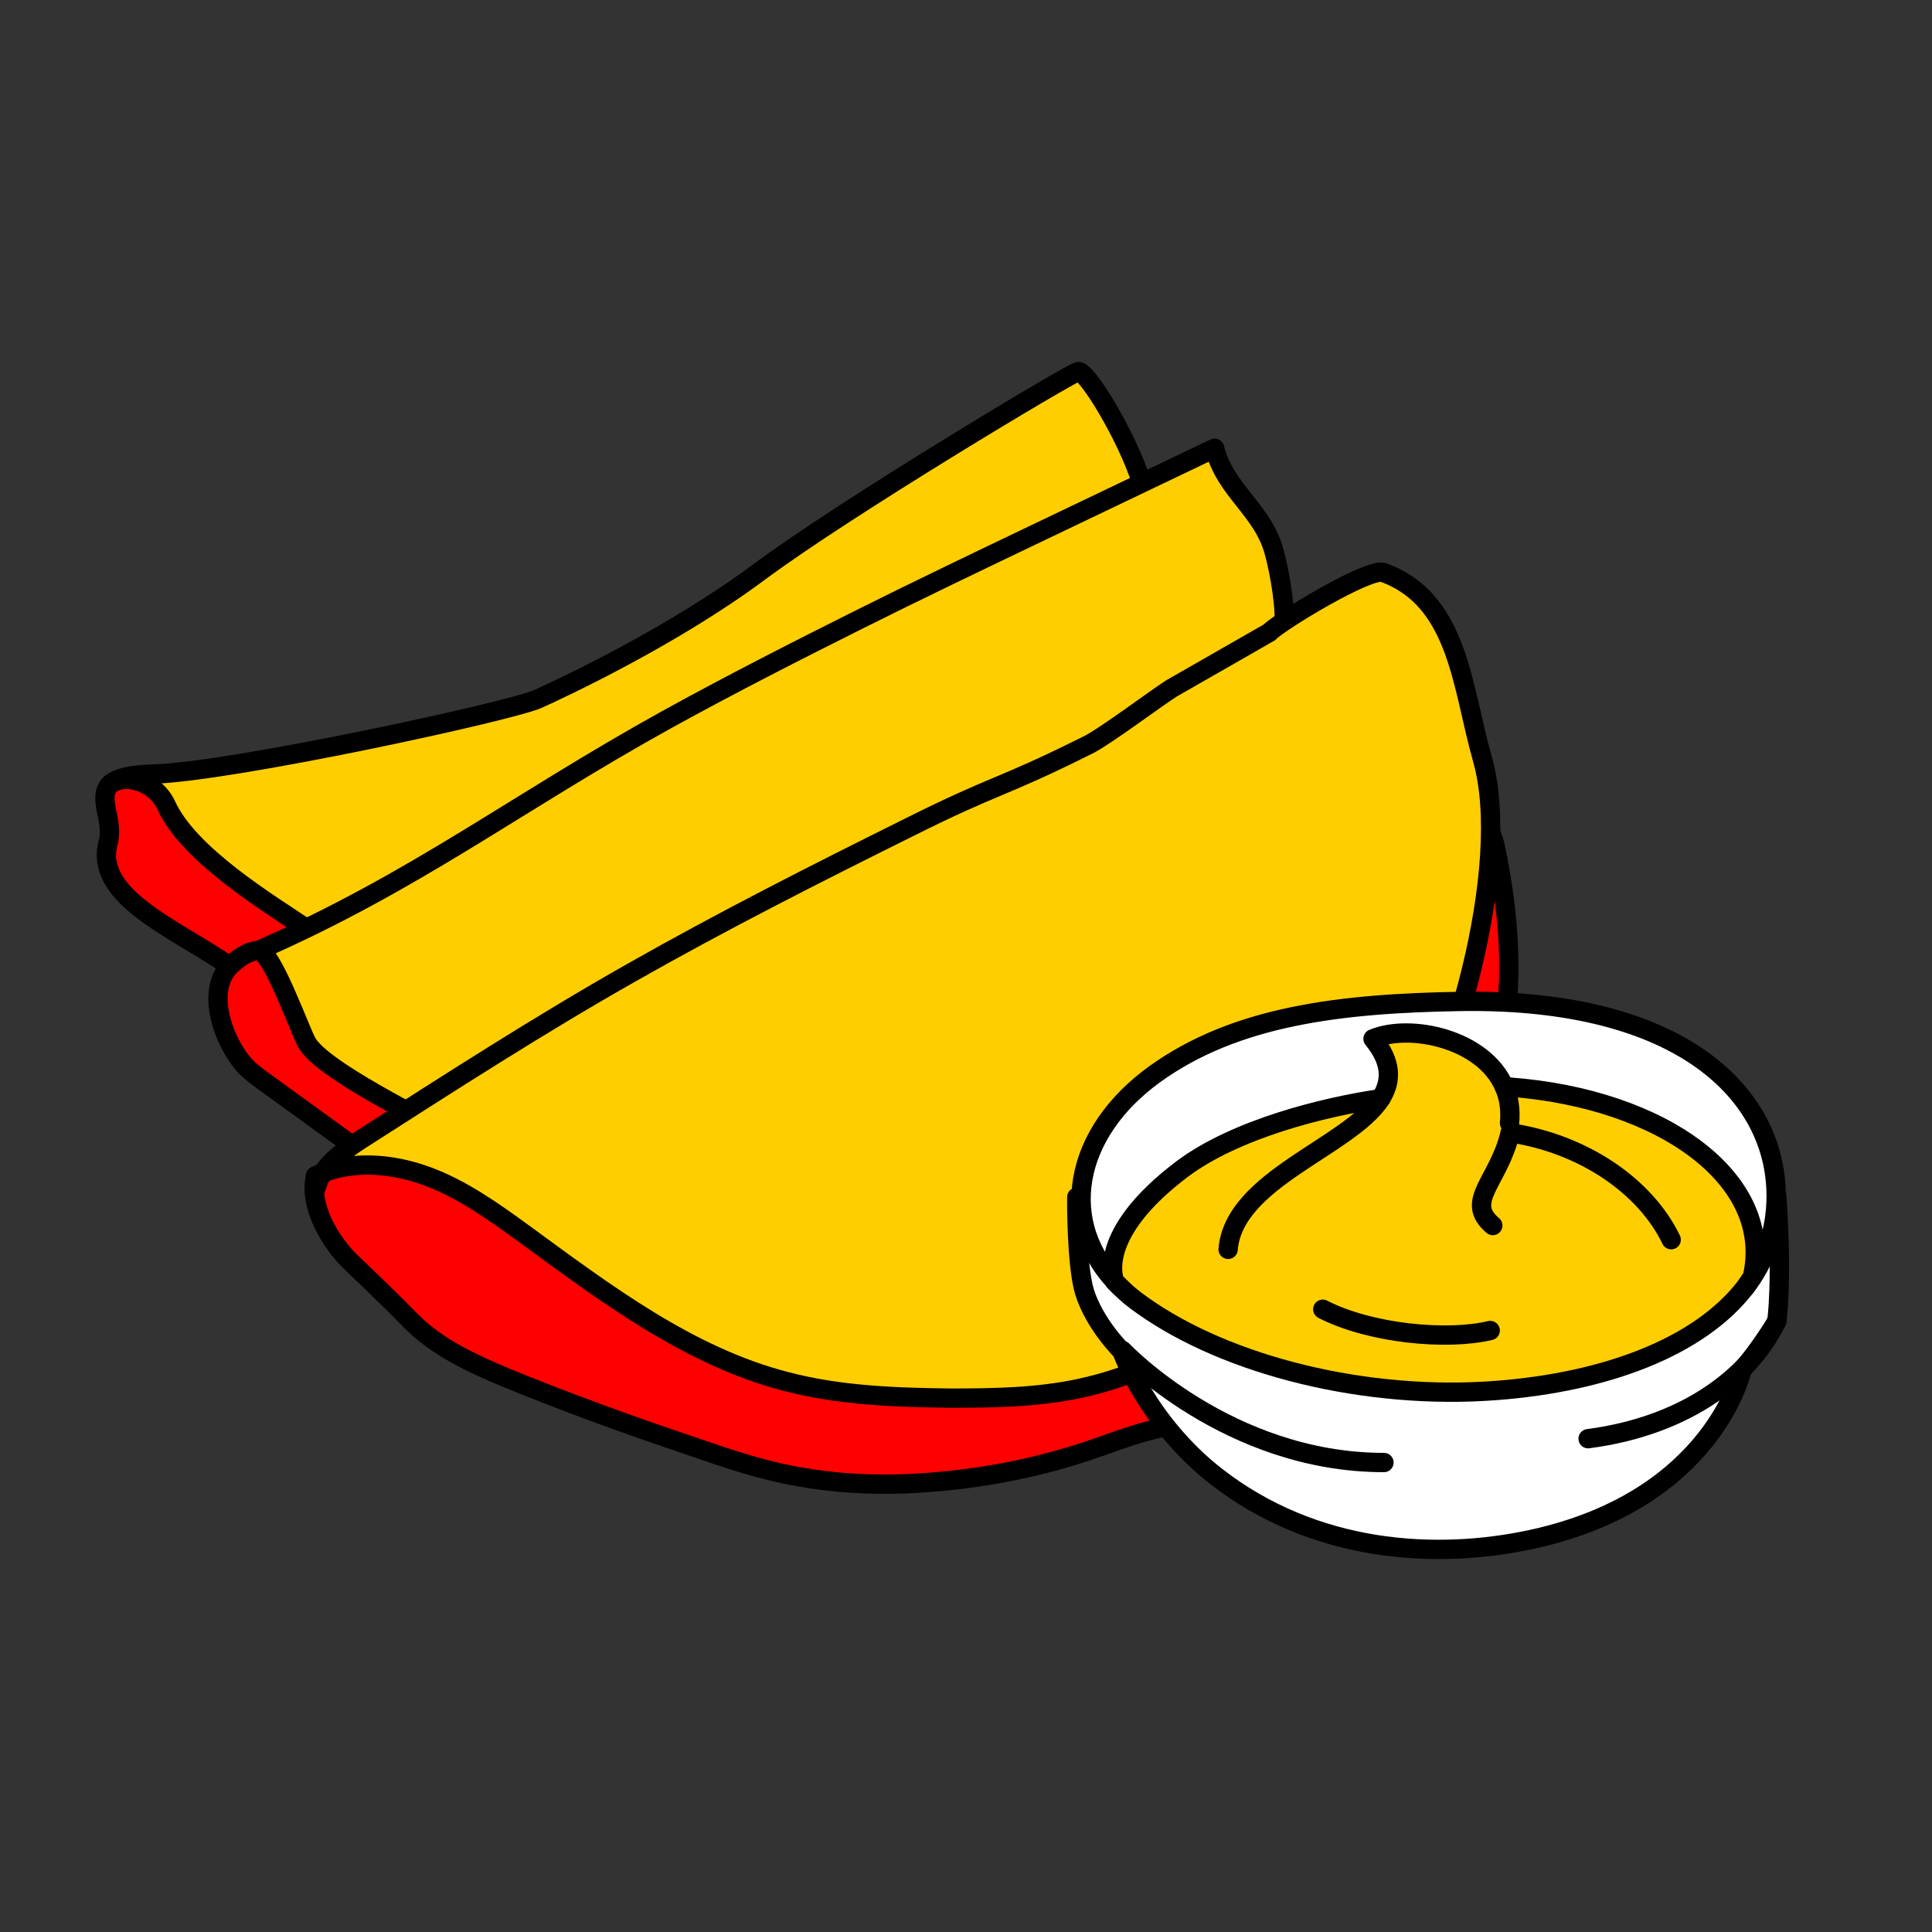 <?xml version="1.0" encoding="utf-8"?>
<!-- Generator: Adobe Illustrator 23.0.1, SVG Export Plug-In . SVG Version: 6.00 Build 0)  -->
<svg version="1.1" id="Layer_1" xmlns="http://www.w3.org/2000/svg" xmlns:xlink="http://www.w3.org/1999/xlink" x="0px" y="0px"
	 viewBox="0 0 300 300" style="enable-background:new 0 0 300 300;" xml:space="preserve">
<rect x="0" y="0" width="300" height="300" fill="#333333" stroke="none"/>
<style type="text/css">
	.st0{fill:#FF0000;stroke:#000000;stroke-width:3;stroke-linecap:round;stroke-linejoin:round;stroke-miterlimit:10;}
	.st1{fill:#FFCE00;stroke:#000000;stroke-width:3;stroke-linecap:round;stroke-linejoin:round;stroke-miterlimit:10;}
	.st2{fill:#FFFFFF;stroke:#000000;stroke-width:3;stroke-linecap:round;stroke-linejoin:round;stroke-miterlimit:10;}
	.st3{fill:none;stroke:#000000;stroke-width:3;stroke-linecap:round;stroke-linejoin:round;stroke-miterlimit:10;}
	.st4{fill:none;}
</style>
<g>
	<path class="st0" d="M25.8,125c-1.9-4-7-5-8.9-3c-1.7,2.1,0.8,5.5-0.1,8.8c-2.9,10.6,18.1,15.8,23.3,23.4c0,0,4.7-2.5,12.2-6.5
		l-4.7-3.5C42,140.4,29.3,132.8,25.8,125z"/>
	<path class="st1" d="M177.3,75c-2.3-7.3-8.6-17.6-9.9-17.3s-36.2,21.2-49.5,31.1s-30.3,17.9-34.3,19.7c-4,1.9-47.9,11.4-59.9,11.7
		c-4,0.1-6,0.8-6.8,1.8c1.9-2,7-1,8.9,3c3.5,7.8,16.2,15.4,21.8,19.2l4.7,3.5c32.4-17.3,117.8-62.8,119.3-63.5
		C173.5,83.5,178.2,77.9,177.3,75z"/>
</g>
<g>
	<g>
		<path class="st0" d="M47.6,161.8c-1-1.8-5.5-14.4-7.5-14.2c-1.6,0.1-3,1.1-4.2,2.2c-3.9,3.6-1.6,11.1,1.7,15.2
			c0.9,1.1,2.1,2,3.2,2.8c7.9,5.7,15.7,11.4,23.6,17.1l10.9-6.1C65.1,173.6,49.7,165.9,47.6,161.8z"/>
		<path class="st1" d="M199.3,97.9c0.5-2.9-0.6-9.1-1.4-12c-1.7-6.7-7.6-9.6-9.3-16.3c-9.2,4.4-18.4,8.8-27.6,13.2
			c-9.2,4.4-18.4,8.8-27.6,13.4c-10,5-20,10.1-29.8,15.5c-23.5,13-38.9,25.1-63.5,35.9c2-0.2,6.5,12.4,7.5,14.2
			c2.1,4.1,17.5,11.8,27.7,17l117.3-66C195.6,112.6,198.7,100.8,199.3,97.9z"/>
	</g>
	<path class="st0" d="M232.1,131.1c-0.6-2.6-6.1-12.7-7.3-15.1C221.6,109.6,49,182.6,49,182.6c-1.1,4.6,2.3,10.3,5.4,13.3
		c3.1,3,6.2,5.9,9.3,9.1c4.2,4.3,9.8,6.8,15.3,9.1c9.3,3.8,18.7,7.2,28.2,10.4c5.5,1.9,11,3.8,16.8,4.8c5.5,1,11,1.3,16.6,1.1
		c9.7-0.4,19.4-2.1,28.6-5.2c4.4-1.5,8.8-3.3,13.4-3.9c1.9-0.3,3.9-0.3,5.8-0.9c1.8-0.6,3.5-1.6,5.1-2.6c4.8-3,9.7-6.1,14.5-9.1
		c5.1-3.2,16.4-18.9,18.5-24.4C232.8,167.4,237.1,154.6,232.1,131.1z"/>
	<path class="st1" d="M49,182.6c5.3-2.5,11.7-2,17.2,0s10.4,5.5,15.2,9c12.6,9.2,25.5,19,40.6,22.9c8.3,2.2,17,2.5,25.6,2.6
		c6.7,0,13.4-0.1,20-1.5c16.4-3.5,30.3-14.5,41.9-26.6c2.3-2.4,4.5-4.8,6.4-7.5c9.8-14.1,19-47.1,14.3-63.6
		c-3.2-11.2-3.7-24.8-15.4-29c-2.2-0.8-16.1,7.6-17.7,9.3l-15.2,8.7c-2.5,1.6-10.1,7.3-12.8,8.7c-14,7-14,5.9-28,12.9
		c-14.5,7.2-28.9,14.5-43,22.5c-14.3,8.1-28.1,17-42,25.9c-2.9,1.9-6.1,4.1-7,7.5"/>
</g>
<g>
	<path class="st2" d="M275.9,185.7l-108.7,0.2c0,0-0.1,10.3,1.2,14.7c1.6,5.1,5.8,9.2,5.8,9.2s3.9,11.1,14.7,19.5
		c15.2,11.8,34,13,49.1,9.7c28.2-6.2,32.5-26.3,32.5-26.3c2.6-2.9,5.4-7.5,5.4-7.5S276.8,199,275.9,185.7z"/>
	<path class="st2" d="M271,199.9c3.1-4,4.8-8.7,4.8-14.2c0-15.7-14.6-30.7-48.9-30.2c-19,0.3-35.1,2.3-47.6,11.3
		c-12.6,9.1-15.4,23.2-5.3,33.1"/>
	<path class="st1" d="M234.4,168.8h-0.8c-3.2-7.5-14.6-9.9-20.4-7.5c3,3.7,2.9,6.6,1.2,9.3l0,0c-8.9,1.3-22.5,4.7-30.8,10.9
		c-13.8,10.4-10.5,17.5-10.5,17.5l0.9,0.9c1,1,2.1,1.9,3.4,2.8c13.2,9.4,34.9,14.8,55.1,13.2c16.8-1.3,31.3-6.7,38.5-16l1.1-1.6
		C275.6,183.3,258.4,170.6,234.4,168.8z"/>
	<g>
		<g>
			<g>
				<g>
					<path class="st3" d="M174.3,209.7c0,0,16.4,17.4,40.6,17.4"/>
					<path class="st3" d="M275.9,205.1c-3.7,7.9-13.3,16.2-29.3,18.3"/>
				</g>
			</g>
			<path class="st3" d="M214.4,170.6c-4.9,7.5-22.8,12.5-23.7,23.4"/>
			<path class="st3" d="M234.4,174.4c0.2-2.1-0.1-4-0.8-5.6"/>
			<path class="st3" d="M259.5,192.5c-4-8.3-13.6-14.9-25-16.6"/>
			<path class="st3" d="M231.4,206.6c-6.7,1.6-18.6,0.5-26-3.3"/>
			<path class="st3" d="M234.5,175.9c-1.8,7.6-7.2,10.6-2.7,14.4"/>
		</g>
	</g>
</g>
<rect class="st4" width="300" height="300"/>
</svg>
